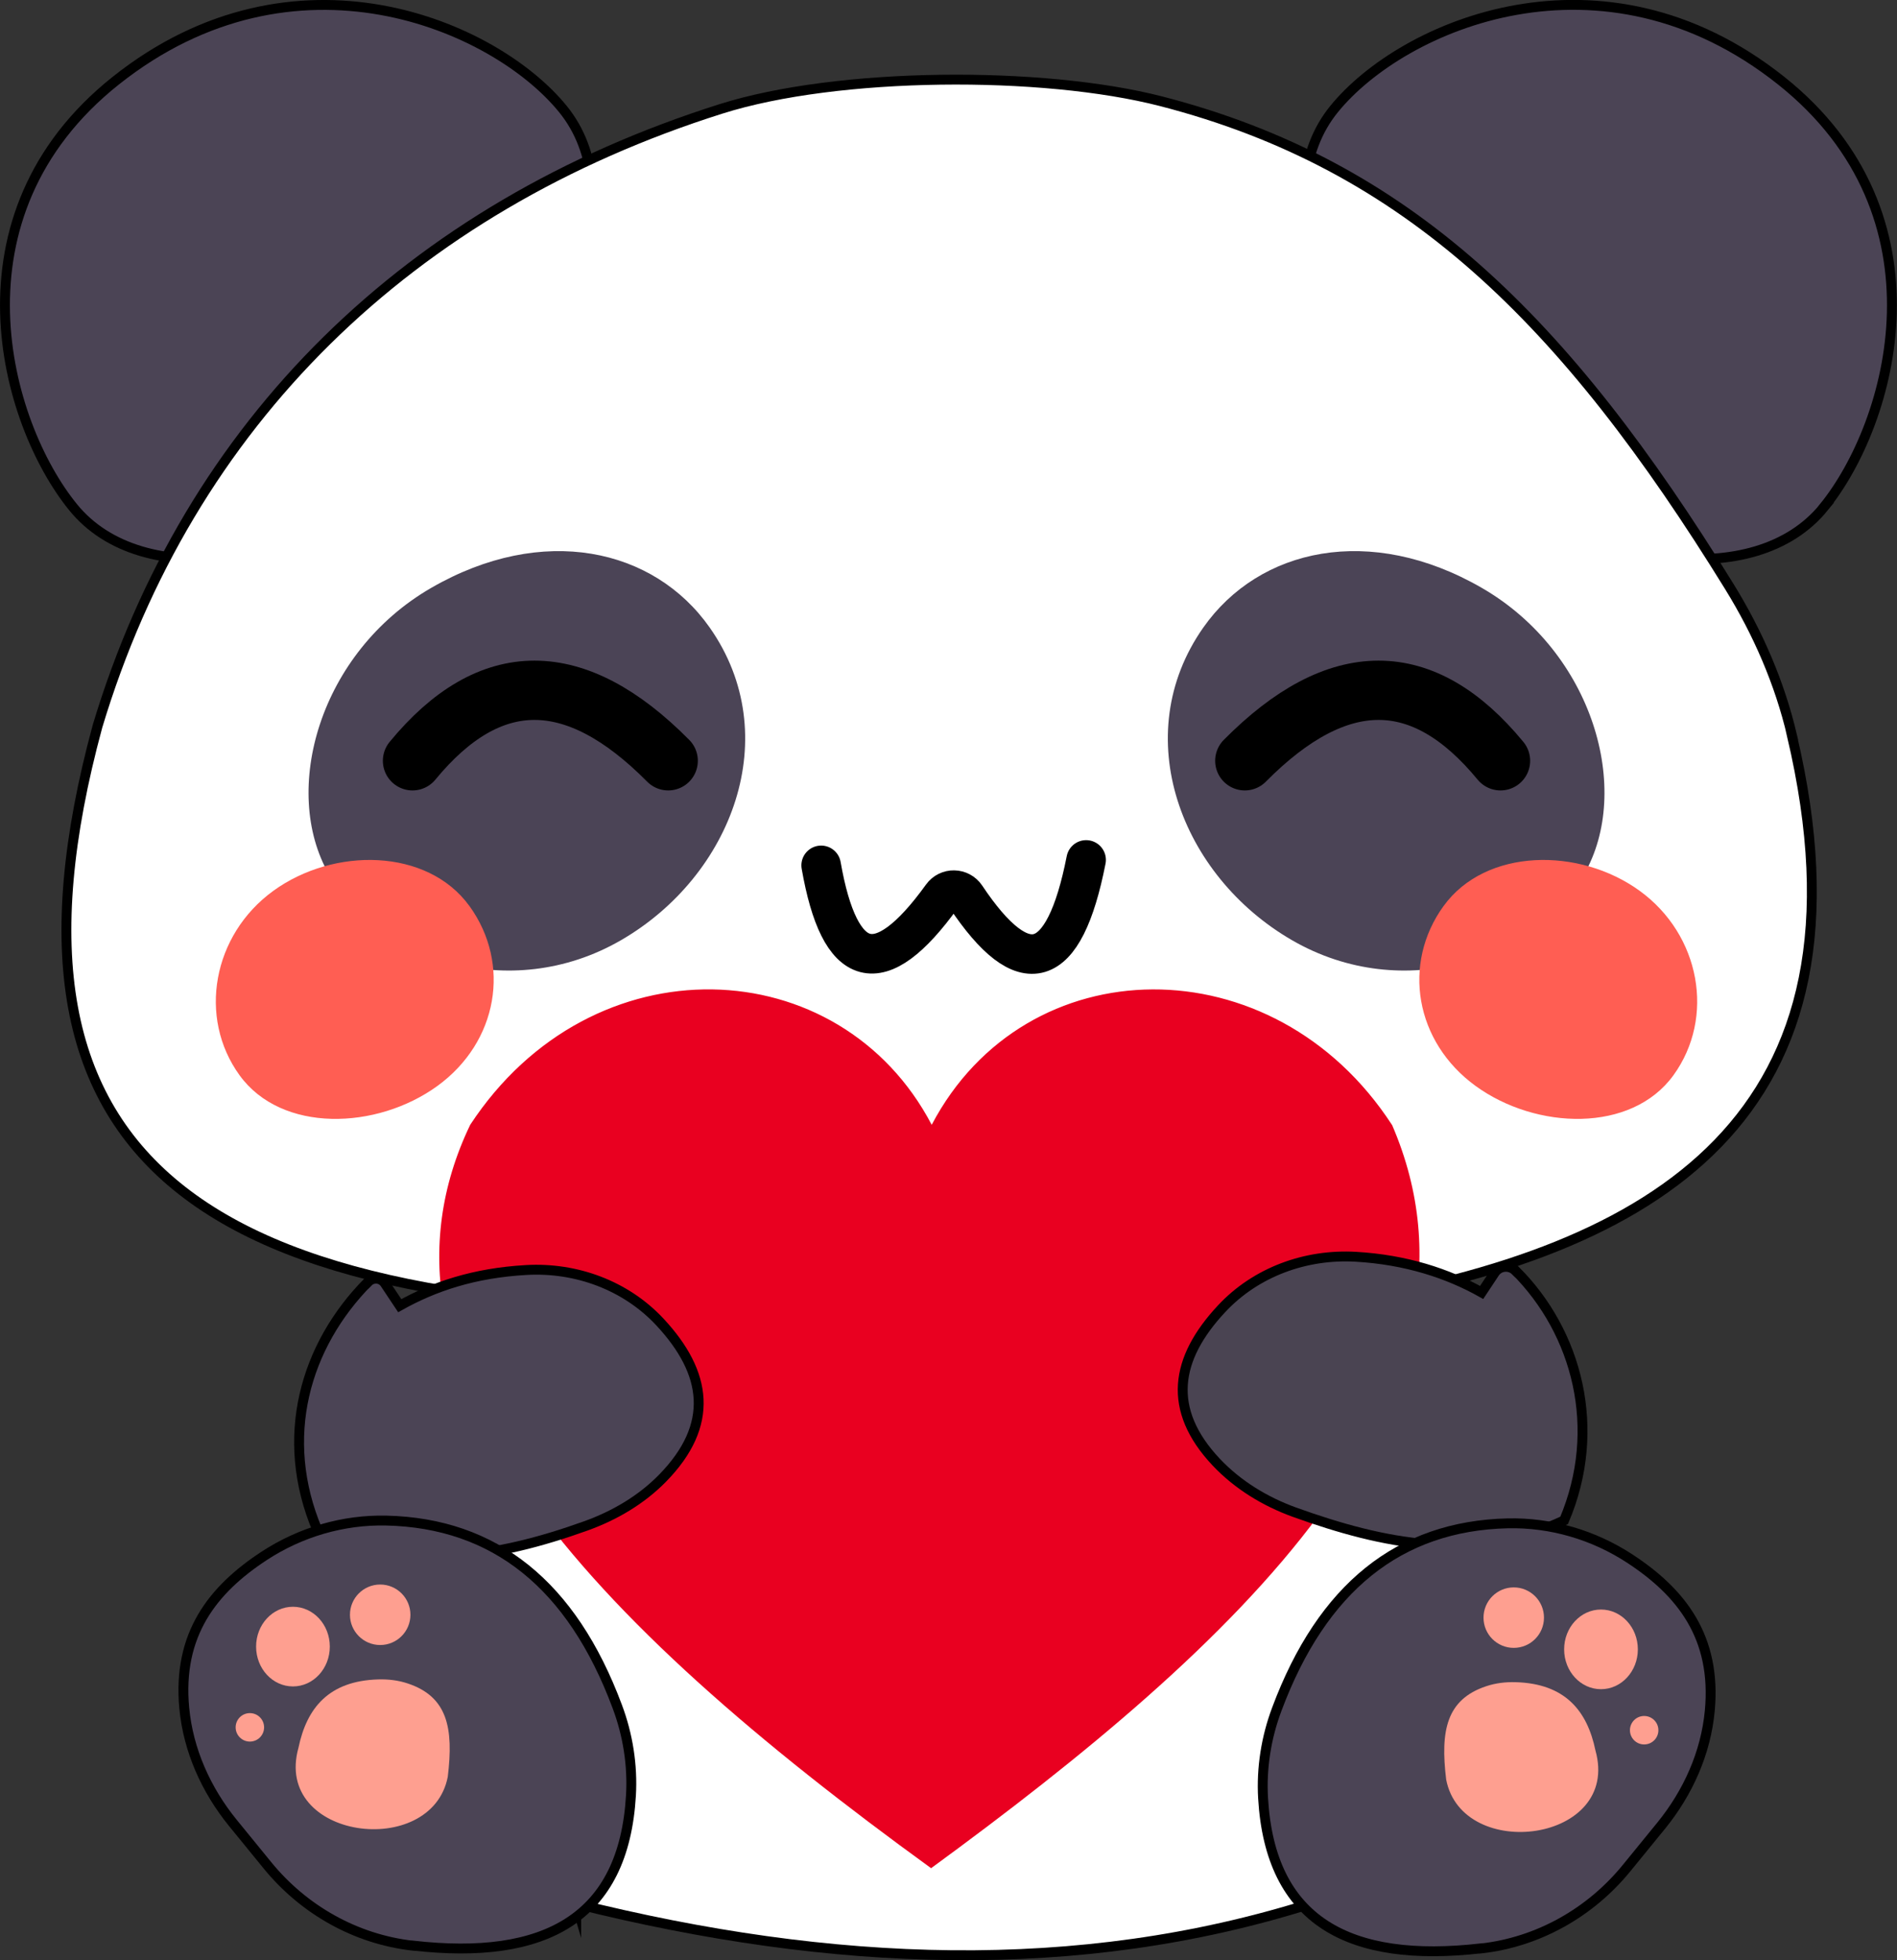 <?xml version="1.0" encoding="UTF-8"?>
<svg id="Calque_2" xmlns="http://www.w3.org/2000/svg" viewBox="0 0 192 198.32">
  <rect x="0" y="0" width="192" height="198.32" fill="#333333" stroke="none"/>
  <defs>
    <style>
      .cls-1 {
        fill: #4b4456;
      }

      .cls-2 {
        fill: #fe9f90;
      }

      .cls-3 {
        fill: #ff5e53;
      }

      .cls-4 {
        fill: #4b4455;
      }

      .cls-4, .cls-5, .cls-6, .cls-7, .cls-8 {
        stroke: #000;
        stroke-miterlimit: 10;
      }

      .cls-5 {
        fill: #fff;
      }

      .cls-6 {
        fill: #4a4452;
      }

      .cls-9 {
        fill: #e90020;
      }

      .cls-7 {
        stroke-width: 4px;
      }

      .cls-7, .cls-8 {
        fill: none;
        stroke-linecap: round;
      }

      .cls-8 {
        stroke-width: 6px;
      }
    </style>
  </defs>
  <g id="Calque_1-2" data-name="Calque_1">
    <g>
      <path class="cls-5" d="M58.32,192.61c25.86,6.45,50.79,7.42,74.32,0l14.95-37.68-10.95-22.46H59.16l-11.16,25.25,10.32,34.9Z"/>
      <path class="cls-4" d="M7.4,51.32c6.93,8.53,23.65,6.43,37.34-4.7,13.69-11.12,19.17-27.05,12.24-35.58S29.81-6.21,11.73,8.15C-5.48,21.82.47,42.8,7.4,51.32Z"/>
      <path class="cls-4" d="M184.6,51.32c-6.93,8.53-23.65,6.43-37.34-4.7-13.69-11.12-19.17-27.05-12.24-35.58s27.15-17.26,45.23-2.9c17.22,13.67,11.27,34.65,4.34,43.18Z"/>
      <path class="cls-5" d="M181.37,74.39c-1.25-5.32-3.46-10.38-6.33-15.03-16.66-27-32.59-42.68-57.5-49.11-12.02-3.1-32.74-2.98-44.58.77-31.45,9.94-53.84,31.7-63.09,62.45-12.23,45.06,11.05,60.57,72.08,59.04l46.68-.04c2.42,0,4.85-.2,7.24-.61,31.57-5.34,54.64-18.68,45.49-57.47Z"/>
      <g>
        <path class="cls-1" d="M71.83,63.49c-5.65-8.04-16.9-10.53-28.19-4.01s-15.25,20.48-10.34,28.99c4.91,8.51,18.25,13.18,29.54,6.66s16.66-20.73,8.99-31.64Z"/>
        <path class="cls-8" d="M41.75,76.97c7.83-9.51,16.46-9.51,25.88,0"/>
        <path class="cls-3" d="M47.5,91.65c-4.25-5.85-13.71-5.97-19.84-1.52s-7.66,12.8-3.41,18.66,13.89,5.53,20.02,1.08,7.48-12.36,3.24-18.21Z"/>
        <g>
          <path class="cls-1" d="M121.79,63.49c5.65-8.04,16.9-10.53,28.19-4.01s15.25,20.48,10.34,28.99c-4.91,8.51-18.25,13.18-29.54,6.66s-16.66-20.73-8.99-31.64Z"/>
          <path class="cls-8" d="M151.87,76.97c-7.83-9.51-16.46-9.51-25.88,0"/>
          <path class="cls-3" d="M146.12,91.65c4.25-5.85,13.71-5.97,19.84-1.52s7.66,12.8,3.41,18.66-13.89,5.53-20.02,1.08-7.48-12.36-3.24-18.21Z"/>
        </g>
      </g>
      <path class="cls-9" d="M140.88,113.8c-12-18.44-37.07-18.09-46.58,0-9.29-17.73-34.36-18.8-46.71,0-12.01,25.03,12.01,50.11,46.65,75.21,30.63-22.39,58.47-47.81,46.65-75.21Z"/>
      <g>
        <path class="cls-4" d="M37.25,129.69c-6.38,6.45-9.1,15.75-5.11,25.15,9.12,4.28,18.15,2.77,27.15-.46,2.9-1.04,5.6-2.62,7.76-4.82,5.3-5.41,4.54-10.66-.26-15.81-3.45-3.7-8.47-5.55-13.53-5.26-5.32.3-9.37,1.69-12.8,3.61l-1.5-2.25c-.39-.58-1.21-.65-1.7-.15Z"/>
        <path class="cls-6" d="M153.4,128.56c6.22,6.22,8.85,15.98,4.91,25.26-9.16,4.3-18.27,2.42-27.3-.83-2.98-1.08-5.74-2.76-7.92-5.07-4.99-5.3-4.17-10.46.55-15.51,3.47-3.72,8.51-5.55,13.58-5.26s9.32,1.69,12.74,3.61l1.32-1.99c.48-.72,1.5-.81,2.11-.2Z"/>
      </g>
      <path class="cls-7" d="M83.11,87.55c1.87,10.69,5.91,11.89,12.23,3.12.6-.84,1.84-.81,2.41.04,5.88,8.81,9.95,7.64,12.18-3.71"/>
      <g>
        <path class="cls-4" d="M149.9,197.12c-13.42,1.53-21.33-2.79-22.06-15.18-.18-3.06.31-6.15,1.39-9.02,4.59-12.3,12.39-18.54,23.36-18.8,4.38-.1,8.7,1.17,12.37,3.57,5.21,3.41,8.79,7.94,8.09,15.4-.4,4.27-2.21,8.29-4.92,11.62l-3.5,4.29c-3.67,4.5-8.94,7.48-14.72,8.13Z"/>
        <ellipse class="cls-2" cx="162.04" cy="166.87" rx="3.73" ry="4.03"/>
        <circle class="cls-2" cx="153.21" cy="163.66" r="3.06"/>
        <circle class="cls-2" cx="166.41" cy="175.05" r="1.44"/>
        <path class="cls-2" d="M146.37,180.04c1.63,8.42,17.71,6.36,15.11-2.94-.84-4.04-3.09-6.77-8.08-6.91-1.01-.03-2.03.09-2.98.41-4.03,1.34-4.65,4.51-4.05,9.44Z"/>
      </g>
      <g>
        <path class="cls-4" d="M41.8,196.84c13.42,1.53,21.33-2.79,22.06-15.18.18-3.06-.31-6.15-1.39-9.02-4.59-12.3-12.39-18.54-23.36-18.8-4.38-.1-8.7,1.17-12.37,3.57-5.21,3.41-8.79,7.94-8.09,15.4.4,4.27,2.21,8.29,4.92,11.62l3.5,4.29c3.67,4.5,8.94,7.48,14.72,8.13Z"/>
        <path class="cls-2" d="M33.38,166.59c0,2.23-1.67,4.03-3.73,4.03s-3.73-1.8-3.73-4.03,1.67-4.03,3.73-4.03,3.73,1.8,3.73,4.03Z"/>
        <path class="cls-2" d="M41.54,163.37c0,1.69-1.37,3.06-3.06,3.06s-3.06-1.37-3.06-3.06,1.37-3.06,3.06-3.06,3.06,1.37,3.06,3.06Z"/>
        <circle class="cls-2" cx="25.29" cy="174.76" r="1.44"/>
        <path class="cls-2" d="M45.32,179.76c-1.63,8.42-17.71,6.36-15.11-2.94.84-4.04,3.09-6.77,8.08-6.91,1.01-.03,2.03.09,2.98.41,4.03,1.34,4.65,4.51,4.05,9.44Z"/>
      </g>
    </g>
  </g>
</svg>